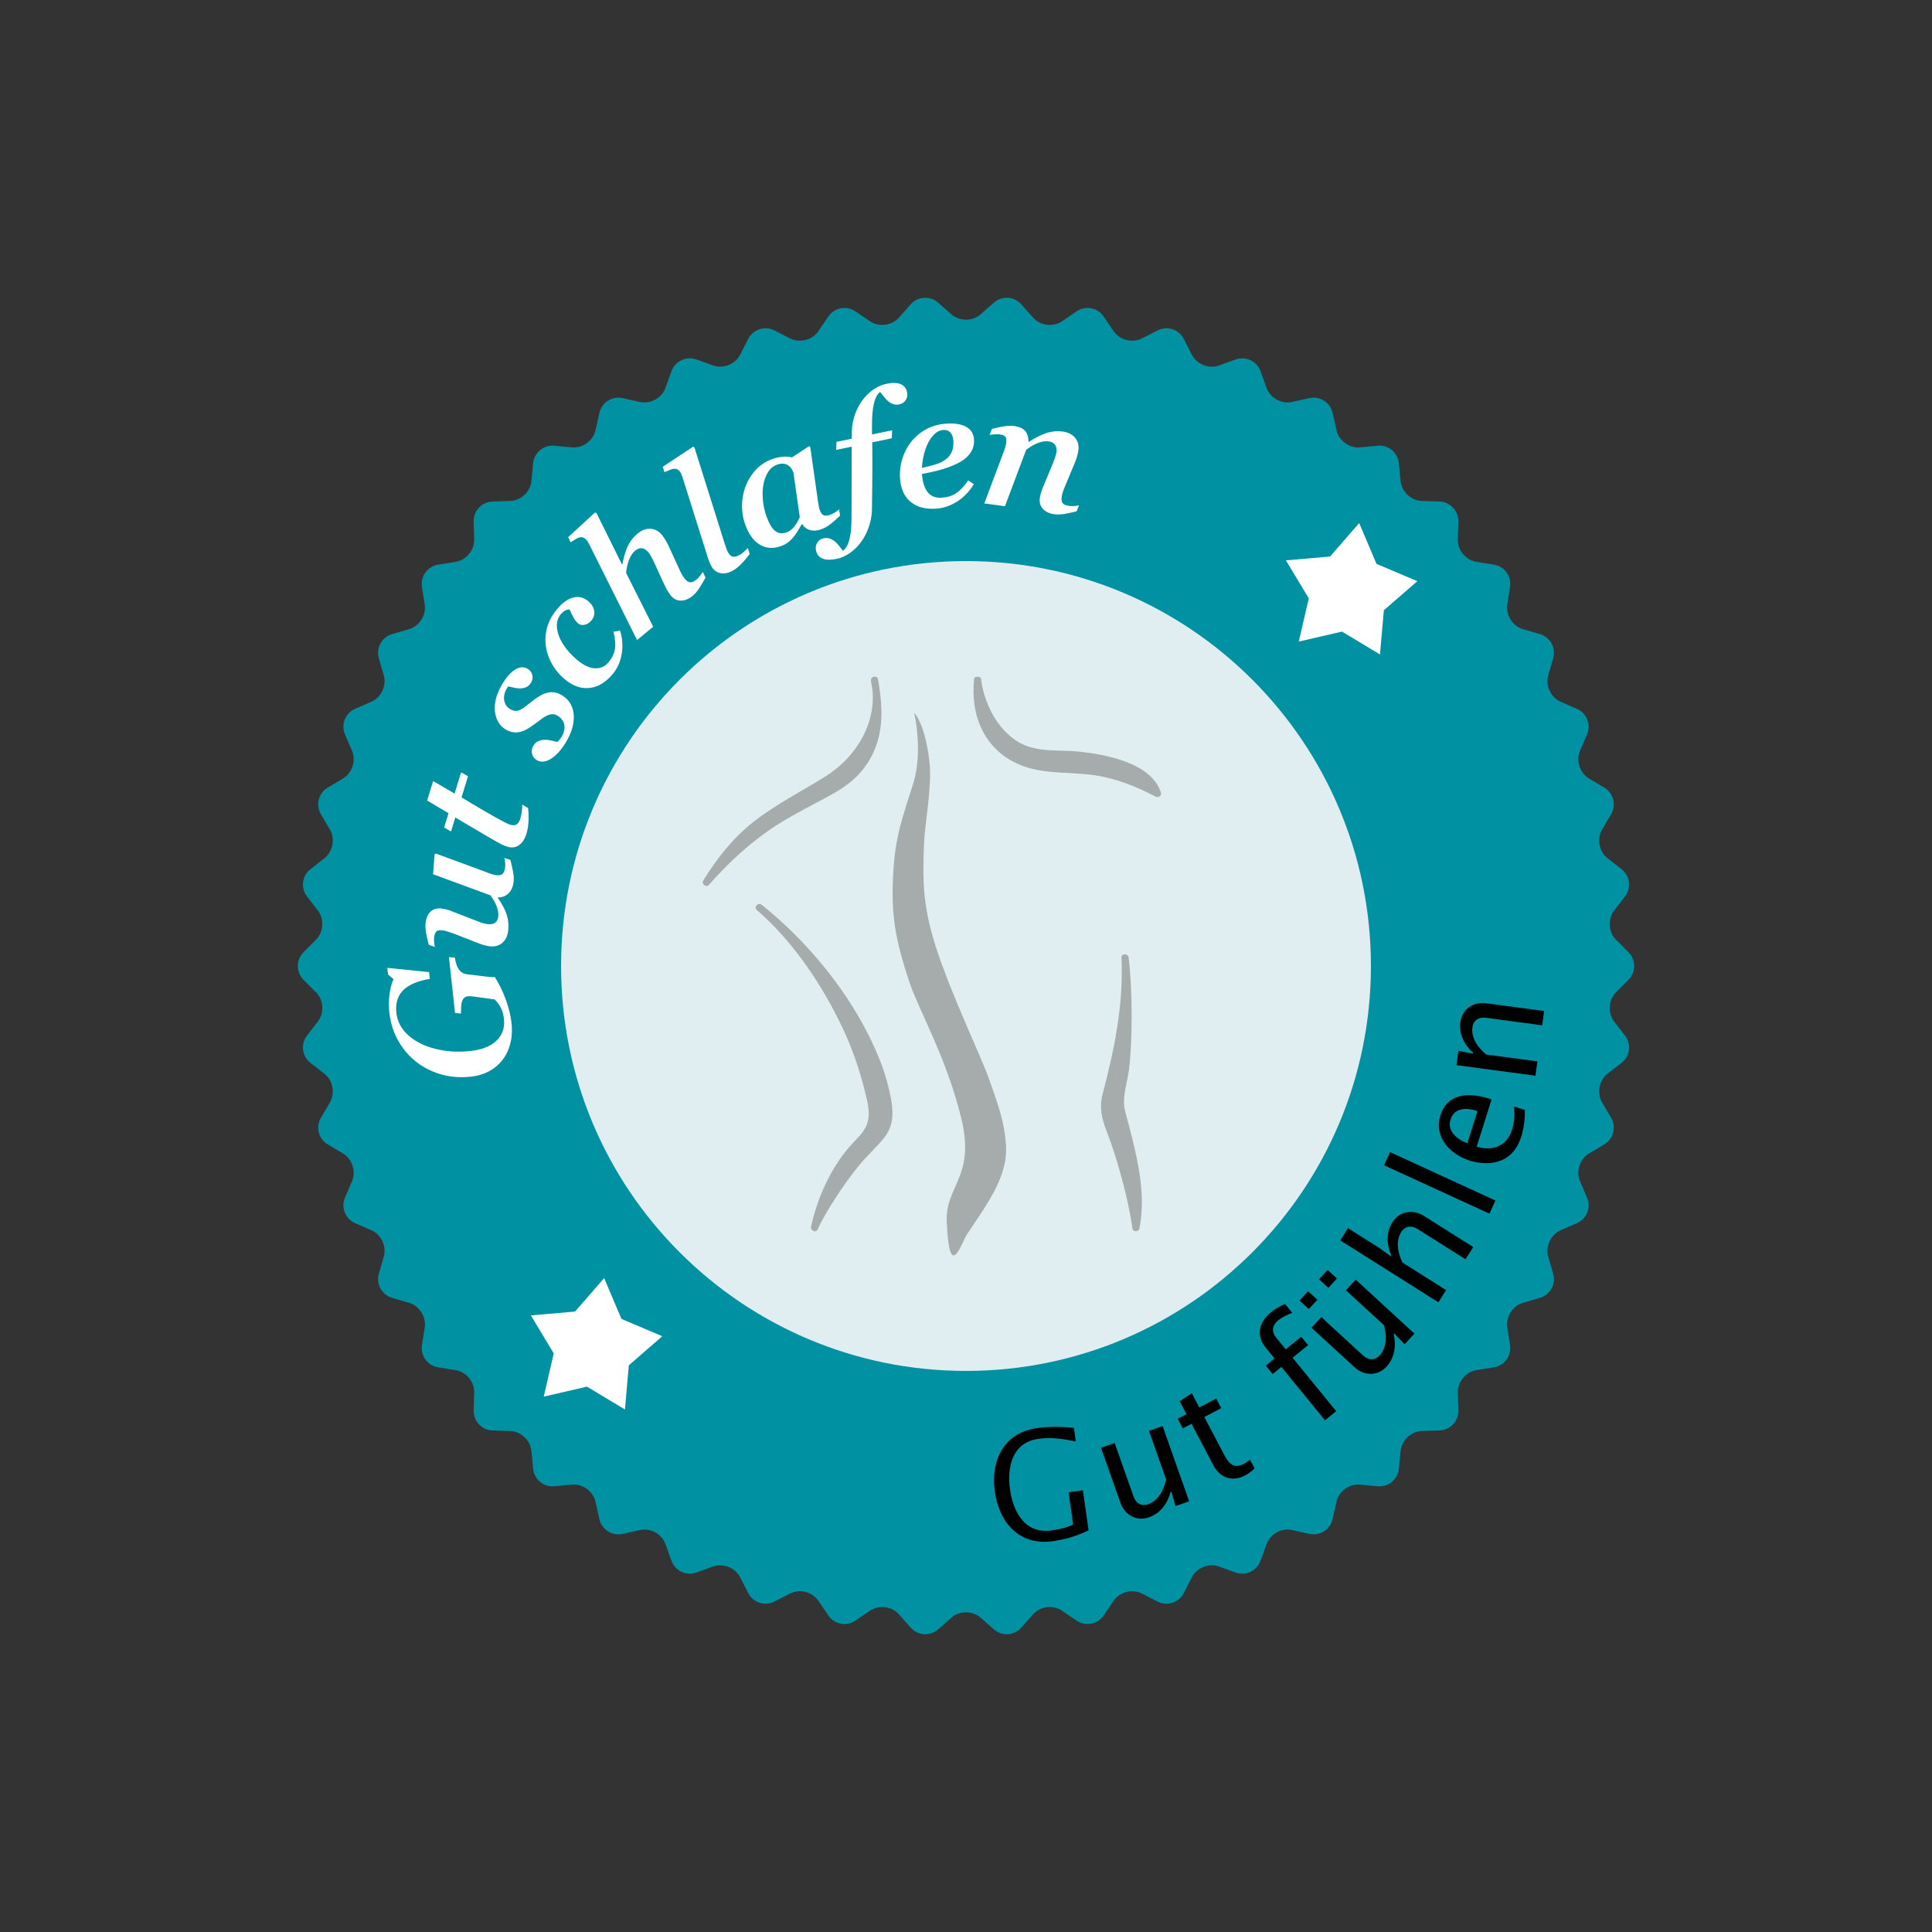 <?xml version="1.0" encoding="utf-8"?>
<!-- Generator: Adobe Illustrator 16.0.4, SVG Export Plug-In . SVG Version: 6.00 Build 0)  -->
<!DOCTYPE svg PUBLIC "-//W3C//DTD SVG 1.1//EN" "http://www.w3.org/Graphics/SVG/1.1/DTD/svg11.dtd">
<svg version="1.1" id="Ebene_1" xmlns="http://www.w3.org/2000/svg" xmlns:xlink="http://www.w3.org/1999/xlink" x="0px" y="0px"
	 width="200px" height="200px" viewBox="0 0 200 200" enable-background="new 0 0 200 200" xml:space="preserve">
<rect x="0" y="0" width="200" height="200" fill="#333333" stroke="none"/>
<g>
	<path fill-rule="evenodd" clip-rule="evenodd" fill="#0091A3" d="M98.497,32.546c0.827,0.728,2.179,0.728,3.006,0l1.39-1.224
		c0.827-0.728,2.1-0.647,2.828,0.178l1.226,1.388c0.729,0.826,2.07,0.995,2.982,0.377l1.531-1.039
		c0.912-0.618,2.164-0.379,2.784,0.531l1.043,1.534c0.62,0.91,1.93,1.247,2.911,0.747l1.648-0.838
		c0.981-0.5,2.193-0.105,2.694,0.875l0.845,1.653c0.501,0.981,1.758,1.479,2.794,1.107l1.741-0.625
		c1.036-0.372,2.189,0.171,2.563,1.207l0.631,1.747c0.374,1.036,1.56,1.688,2.634,1.449l1.805-0.401
		c1.074-0.239,2.151,0.445,2.394,1.519l0.407,1.813c0.242,1.074,1.337,1.87,2.433,1.768l1.839-0.171
		c1.096-0.102,2.079,0.711,2.185,1.807l0.178,1.851c0.105,1.096,1.092,2.022,2.192,2.059l1.847,0.061
		c1.101,0.037,1.974,0.967,1.941,2.067l-0.056,1.858c-0.032,1.101,0.83,2.144,1.917,2.318l1.824,0.293
		c1.087,0.174,1.838,1.207,1.667,2.295l-0.286,1.836c-0.171,1.088,0.555,2.231,1.611,2.541l1.773,0.519
		c1.057,0.31,1.672,1.429,1.367,2.487l-0.515,1.785c-0.305,1.058,0.272,2.284,1.281,2.724l1.695,0.738
		c1.009,0.44,1.479,1.627,1.044,2.639l-0.732,1.706c-0.436,1.012-0.017,2.3,0.93,2.863l1.59,0.946
		c0.946,0.563,1.264,1.8,0.706,2.749l-0.94,1.6c-0.558,0.949-0.305,2.28,0.563,2.957l1.461,1.139
		c0.868,0.677,1.027,1.944,0.355,2.816l-1.134,1.469c-0.672,0.872-0.587,2.224,0.189,3.004l1.307,1.313
		c0.776,0.781,0.776,2.058,0,2.839l-1.307,1.313c-0.776,0.78-0.861,2.132-0.189,3.004l1.134,1.469
		c0.672,0.872,0.513,2.139-0.355,2.816l-1.461,1.139c-0.868,0.678-1.121,2.008-0.563,2.957l0.94,1.598
		c0.558,0.949,0.24,2.187-0.706,2.749l-1.59,0.947c-0.946,0.562-1.365,1.852-0.93,2.862l0.732,1.707
		c0.436,1.011-0.035,2.198-1.044,2.639l-1.695,0.737c-1.009,0.44-1.586,1.665-1.281,2.724l0.515,1.785
		c0.305,1.059-0.311,2.178-1.367,2.487l-1.773,0.52c-1.057,0.31-1.781,1.453-1.611,2.541l0.286,1.835
		c0.17,1.088-0.58,2.12-1.667,2.295l-1.824,0.292c-1.087,0.175-1.949,1.218-1.917,2.318l0.056,1.858
		c0.033,1.101-0.841,2.031-1.941,2.067l-1.847,0.062c-1.101,0.036-2.087,0.963-2.192,2.06l-0.178,1.849
		c-0.105,1.097-1.089,1.91-2.185,1.808l-1.839-0.171c-1.096-0.103-2.19,0.693-2.433,1.768l-0.407,1.813
		c-0.242,1.074-1.319,1.758-2.394,1.519l-1.805-0.4c-1.074-0.239-2.26,0.413-2.634,1.448l-0.631,1.747
		c-0.374,1.035-1.527,1.579-2.564,1.207l-1.739-0.624c-1.037-0.372-2.295,0.127-2.795,1.107l-0.845,1.651
		c-0.5,0.98-1.713,1.375-2.694,0.876l-1.648-0.839c-0.981-0.499-2.291-0.162-2.91,0.748l-1.045,1.534
		c-0.619,0.91-1.871,1.149-2.782,0.531l-1.533-1.04c-0.911-0.618-2.252-0.448-2.981,0.377l-1.226,1.39
		c-0.729,0.825-2.001,0.905-2.828,0.178l-1.39-1.224c-0.827-0.728-2.179-0.728-3.005,0l-1.391,1.224
		c-0.826,0.728-2.099,0.647-2.827-0.178l-1.227-1.39c-0.729-0.825-2.07-0.995-2.981-0.377l-1.532,1.04
		c-0.911,0.618-2.164,0.379-2.783-0.531l-1.044-1.534c-0.619-0.91-1.929-1.247-2.911-0.748l-1.648,0.839
		c-0.981,0.499-2.194,0.104-2.695-0.876l-0.843-1.651c-0.501-0.98-1.759-1.479-2.795-1.107l-1.74,0.624
		c-1.036,0.372-2.19-0.172-2.564-1.207l-0.631-1.747c-0.374-1.035-1.56-1.688-2.634-1.448l-1.804,0.4
		c-1.075,0.239-2.152-0.444-2.393-1.519l-0.408-1.813c-0.241-1.074-1.336-1.87-2.432-1.768l-1.839,0.171
		c-1.096,0.103-2.08-0.711-2.185-1.808l-0.178-1.849c-0.105-1.097-1.092-2.023-2.193-2.06l-1.845-0.062
		c-1.101-0.036-1.974-0.967-1.941-2.067l0.055-1.858c0.033-1.101-0.83-2.144-1.917-2.318l-1.825-0.292
		c-1.087-0.175-1.837-1.207-1.667-2.295l0.287-1.835c0.17-1.088-0.555-2.231-1.611-2.541l-1.774-0.52
		c-1.057-0.31-1.671-1.429-1.367-2.487l0.514-1.785c0.305-1.059-0.272-2.283-1.281-2.724l-1.694-0.737
		c-1.009-0.44-1.479-1.628-1.045-2.639l0.733-1.707c0.435-1.011,0.017-2.3-0.93-2.862l-1.591-0.947
		c-0.946-0.562-1.264-1.8-0.705-2.749l0.939-1.598c0.559-0.949,0.305-2.279-0.563-2.957l-1.46-1.139
		c-0.868-0.678-1.028-1.944-0.355-2.816l1.133-1.469c0.673-0.872,0.588-2.224-0.189-3.004l-1.307-1.313
		c-0.777-0.781-0.777-2.058,0-2.839l1.307-1.313c0.777-0.781,0.862-2.133,0.189-3.004l-1.133-1.469
		c-0.673-0.872-0.513-2.139,0.355-2.816l1.46-1.139c0.868-0.677,1.122-2.007,0.564-2.957l-0.94-1.6
		c-0.558-0.949-0.24-2.186,0.706-2.749l1.59-0.946c0.946-0.563,1.365-1.851,0.93-2.863l-0.733-1.706
		c-0.435-1.012,0.035-2.199,1.045-2.639l1.694-0.738c1.01-0.44,1.586-1.666,1.281-2.724l-0.514-1.785
		c-0.305-1.058,0.311-2.177,1.367-2.487l1.773-0.519c1.057-0.31,1.782-1.453,1.612-2.541l-0.288-1.836
		c-0.17-1.088,0.581-2.121,1.667-2.295l1.825-0.293c1.087-0.174,1.95-1.217,1.917-2.318l-0.055-1.858
		c-0.033-1.101,0.841-2.031,1.941-2.067l1.845-0.061c1.101-0.037,2.087-0.963,2.193-2.059l0.178-1.851
		c0.105-1.096,1.089-1.909,2.185-1.807l1.839,0.171c1.096,0.102,2.191-0.693,2.432-1.768l0.408-1.813
		c0.241-1.074,1.318-1.758,2.393-1.519l1.804,0.401c1.075,0.239,2.26-0.413,2.634-1.449l0.631-1.747
		c0.374-1.036,1.528-1.579,2.564-1.207l1.74,0.625c1.036,0.372,2.294-0.126,2.794-1.107l0.844-1.653
		c0.5-0.981,1.713-1.375,2.695-0.876l1.648,0.839c0.981,0.499,2.292,0.163,2.911-0.748l1.043-1.534
		c0.62-0.91,1.872-1.149,2.783-0.531l1.532,1.039c0.911,0.618,2.253,0.448,2.982-0.377l1.226-1.388
		c0.729-0.826,2.001-0.906,2.828-0.178L98.497,32.546z"/>
</g>
<path fill-rule="evenodd" clip-rule="evenodd" fill="#E0EEF1" stroke="#0091A3" stroke-width="0.165" d="M99.999,58
	C123.194,58,142,76.804,142,100.001C142,123.2,123.194,142,99.999,142C76.803,142,58,123.2,58,100.001
	C58,76.804,76.803,58,99.999,58L99.999,58z"/>
<g>
	<path fill="#FFFFFF" d="M52.955,105.916c0.106,0.976,0.004,1.868-0.307,2.677c-0.311,0.808-0.805,1.462-1.482,1.962
		c-0.678,0.5-1.491,0.802-2.439,0.904c-1.402,0.153-2.723-0.031-3.961-0.554c-1.238-0.521-2.253-1.321-3.047-2.399
		c-0.794-1.079-1.265-2.305-1.415-3.68c-0.068-0.627-0.063-1.251,0.015-1.871c0.079-0.619,0.218-1.151,0.416-1.594l-0.566-0.485
		l-0.074-0.683l4.324,0.44l0.076,0.698c-1.284,0.218-2.208,0.617-2.774,1.197c-0.565,0.581-0.795,1.354-0.69,2.318
		c0.097,0.894,0.505,1.665,1.224,2.316c0.719,0.65,1.653,1.122,2.801,1.413c1.148,0.289,2.363,0.365,3.644,0.226
		c1.192-0.129,2.093-0.488,2.702-1.076c0.61-0.589,0.865-1.337,0.766-2.246c-0.042-0.383-0.131-0.733-0.27-1.049
		s-0.368-0.639-0.69-0.968l-2.016-0.278c-0.354-0.052-0.597-0.069-0.73-0.055c-0.188,0.021-0.335,0.087-0.441,0.199
		c-0.105,0.113-0.183,0.268-0.231,0.467c-0.048,0.198-0.073,0.577-0.074,1.132l-0.614-0.067l-0.629-5.79
		c0.195,0.035,0.399,0.058,0.613,0.068c0.091,0.574,0.24,0.996,0.449,1.264s0.483,0.422,0.824,0.458l1.236,0.144
		c0.707,0.103,1.251,0.152,1.633,0.15c0.438,0.682,0.816,1.457,1.132,2.326C52.674,104.349,52.873,105.162,52.955,105.916z"/>
	<path fill="#FFFFFF" d="M53.165,91.323c-0.062,0.493-0.237,0.88-0.526,1.161c-0.289,0.281-0.651,0.42-1.089,0.415l-0.006,0.05
		c0.479,0.707,0.792,1.317,0.941,1.831c0.149,0.514,0.188,1.044,0.119,1.592c-0.069,0.548-0.278,0.966-0.626,1.253
		c-0.349,0.288-0.783,0.399-1.303,0.333c-0.36-0.045-0.778-0.163-1.254-0.353l-2.402-0.944c-0.581-0.208-0.974-0.325-1.179-0.351
		c-0.299-0.038-0.514-0.006-0.645,0.096c-0.131,0.102-0.216,0.313-0.257,0.634c-0.015,0.122-0.014,0.289,0.004,0.502
		c0.019,0.213,0.042,0.377,0.073,0.494l-0.628-0.239c-0.284-1.003-0.395-1.753-0.331-2.251c0.068-0.542,0.249-0.941,0.539-1.197
		c0.291-0.255,0.664-0.354,1.117-0.297c0.387,0.049,0.749,0.146,1.085,0.289l2.564,0.999c0.45,0.181,0.81,0.288,1.081,0.322
		c0.681,0.085,1.059-0.17,1.134-0.768c0.038-0.298-0.01-0.638-0.145-1.018c-0.134-0.379-0.356-0.777-0.663-1.192l-5.94-2.184
		l0.158-2.055l0.129-0.085l5.069,1.863c0.518,0.217,0.904,0.342,1.159,0.374c0.316,0.04,0.542-0.003,0.679-0.129
		c0.137-0.125,0.226-0.354,0.268-0.687c0.019-0.149,0.019-0.322-0.002-0.519c-0.02-0.197-0.046-0.348-0.078-0.453l0.63,0.215
		c0.12,0.476,0.214,0.903,0.282,1.279C53.188,90.678,53.204,91.019,53.165,91.323z"/>
	<path fill="#FFFFFF" d="M52.821,85.379c0.271,0.084,0.492,0.071,0.66-0.038c0.167-0.109,0.301-0.323,0.399-0.643
		c0.049-0.16,0.095-0.396,0.138-0.706c0.043-0.311,0.056-0.542,0.038-0.693l0.612,0.346c0.11,1.043,0.054,1.931-0.171,2.662
		c-0.172,0.559-0.434,0.958-0.783,1.194c-0.351,0.236-0.744,0.288-1.181,0.153c-0.166-0.051-0.347-0.122-0.544-0.211
		c-0.197-0.089-0.731-0.388-1.602-0.896c-0.871-0.507-1.955-1.146-3.253-1.92l-0.445,1.448l-0.711-0.42l0.453-1.471l-2.214-1.312
		l0.621-2.015l2.219,1.295l0.677-2.199l0.716,0.404l-0.674,2.191C50.669,84.292,52.353,85.235,52.821,85.379z"/>
	<path fill="#FFFFFF" d="M52.821,73.41c0.198,0.115,0.382,0.176,0.553,0.183c0.171,0.005,0.356-0.044,0.557-0.15
		c0.201-0.105,0.548-0.359,1.042-0.763c0.689-0.56,1.274-0.888,1.757-0.984c0.482-0.096,0.948-0.013,1.396,0.248
		c0.751,0.439,1.171,1.098,1.259,1.976c0.088,0.878-0.163,1.821-0.75,2.828c-0.483,0.829-1.006,1.423-1.568,1.782
		c-0.562,0.359-1.061,0.413-1.494,0.16c-0.26-0.152-0.425-0.369-0.495-0.653c-0.07-0.283-0.027-0.56,0.131-0.83
		c0.168-0.289,0.417-0.477,0.745-0.563c0.328-0.086,0.703-0.08,1.124,0.017l0.613,0.145c0.186-0.163,0.338-0.345,0.456-0.548
		c0.259-0.442,0.347-0.859,0.265-1.25s-0.33-0.707-0.744-0.949c-0.231-0.135-0.486-0.164-0.763-0.087
		c-0.277,0.077-0.594,0.253-0.95,0.53c-0.787,0.606-1.346,0.981-1.678,1.123c-0.332,0.143-0.656,0.207-0.971,0.194
		c-0.315-0.013-0.63-0.111-0.943-0.294c-0.424-0.247-0.736-0.615-0.935-1.103c-0.2-0.488-0.257-1.037-0.172-1.646
		c0.085-0.61,0.31-1.227,0.676-1.854c0.45-0.771,0.91-1.303,1.379-1.597s0.906-0.324,1.311-0.088c0.25,0.146,0.411,0.357,0.48,0.63
		c0.07,0.273,0.03,0.538-0.119,0.793c-0.163,0.279-0.399,0.461-0.707,0.546c-0.308,0.085-0.669,0.078-1.083-0.021l-0.584-0.127
		c-0.074,0.104-0.12,0.172-0.137,0.201c-0.253,0.433-0.345,0.85-0.274,1.249C52.267,72.906,52.475,73.207,52.821,73.41z"/>
	<path fill="#FFFFFF" d="M60.871,62.214c0.352,0.292,0.563,0.623,0.633,0.993c0.07,0.37-0.021,0.707-0.274,1.012
		c-0.21,0.253-0.449,0.407-0.715,0.461c-0.267,0.055-0.492,0.005-0.676-0.148c-0.275-0.228-0.564-0.704-0.87-1.429
		c-0.125-0.024-0.272,0.007-0.443,0.095c-0.17,0.087-0.335,0.227-0.496,0.42c-0.292,0.352-0.417,0.799-0.375,1.342
		c0.043,0.542,0.252,1.113,0.628,1.712c0.376,0.599,0.867,1.15,1.472,1.652c0.665,0.552,1.28,0.839,1.845,0.862
		c0.565,0.023,1.038-0.195,1.419-0.654c0.331-0.399,0.541-0.829,0.629-1.289c0.088-0.46,0.043-1.072-0.135-1.835l0.67-0.14
		c0.252,0.797,0.312,1.601,0.179,2.411c-0.133,0.811-0.438,1.503-0.916,2.079c-0.724,0.871-1.524,1.357-2.402,1.458
		c-0.878,0.102-1.73-0.192-2.559-0.879c-0.722-0.599-1.263-1.324-1.625-2.176c-0.362-0.852-0.479-1.722-0.349-2.611
		c0.129-0.89,0.506-1.71,1.129-2.461c0.57-0.687,1.138-1.098,1.704-1.233C59.912,61.72,60.42,61.839,60.871,62.214z"/>
	<path fill="#FFFFFF" d="M71.693,61.688c-0.396,0.326-0.798,0.489-1.208,0.487c-0.41-0.001-0.757-0.174-1.041-0.518
		c-0.22-0.267-0.457-0.672-0.709-1.215l-1.033-2.25c-0.237-0.498-0.425-0.831-0.564-0.999c-0.213-0.258-0.438-0.404-0.674-0.437
		c-0.237-0.033-0.478,0.052-0.723,0.254c-0.237,0.196-0.438,0.498-0.604,0.905c-0.166,0.409-0.273,0.872-0.323,1.39l2.801,5.576
		l-1.666,1.374l-4.913-9.831c-0.124-0.246-0.211-0.4-0.265-0.465c-0.135-0.164-0.271-0.269-0.407-0.315
		c-0.136-0.046-0.284-0.043-0.443,0.008s-0.442,0.213-0.849,0.483l-0.259-0.524l2.763-2.541l0.169,0.034l2.64,5.329l0.039-0.032
		c0.18-0.878,0.389-1.545,0.628-2c0.24-0.455,0.558-0.845,0.954-1.172c0.426-0.352,0.87-0.515,1.331-0.49
		c0.461,0.024,0.856,0.236,1.187,0.636c0.227,0.276,0.453,0.646,0.678,1.111l1.087,2.369c0.198,0.458,0.398,0.811,0.601,1.056
		c0.202,0.246,0.396,0.369,0.582,0.371c0.187,0.002,0.409-0.104,0.667-0.316c0.091-0.074,0.201-0.194,0.332-0.36
		c0.131-0.166,0.225-0.301,0.283-0.407l0.282,0.592c-0.231,0.422-0.451,0.793-0.66,1.114S71.939,61.485,71.693,61.688z"/>
	<path fill="#FFFFFF" d="M75.368,57.189c0.161,0.274,0.337,0.423,0.529,0.446c0.191,0.024,0.434-0.051,0.728-0.223
		c0.134-0.079,0.281-0.191,0.438-0.335c0.158-0.145,0.275-0.262,0.352-0.352l0.192,0.625c-0.624,0.832-1.184,1.393-1.679,1.685
		c-0.462,0.271-0.897,0.373-1.306,0.305c-0.408-0.067-0.725-0.293-0.951-0.679c-0.155-0.264-0.297-0.605-0.425-1.021l-2.572-8.164
		c-0.083-0.262-0.153-0.441-0.209-0.537c-0.099-0.168-0.209-0.283-0.332-0.344c-0.123-0.06-0.263-0.08-0.419-0.06
		c-0.156,0.021-0.467,0.135-0.933,0.344l-0.172-0.559l3.138-2.076l0.14,0.073l3.055,9.714C75.127,56.636,75.27,57.021,75.368,57.189
		z"/>
	<path fill="#FFFFFF" d="M85.081,54.767c-0.426,0.167-0.821,0.204-1.187,0.113c-0.365-0.091-0.649-0.298-0.852-0.62l-0.062,0.024
		c-0.28,0.51-0.509,0.883-0.686,1.121c-0.177,0.236-0.375,0.45-0.595,0.64c-0.219,0.19-0.469,0.34-0.75,0.45
		c-0.816,0.318-1.551,0.298-2.206-0.061c-0.654-0.358-1.166-1.011-1.535-1.957c-0.342-0.877-0.462-1.791-0.358-2.738
		s0.419-1.799,0.948-2.557c0.528-0.756,1.197-1.293,2.008-1.609c0.395-0.154,0.79-0.25,1.186-0.287
		c0.396-0.037,0.726-0.015,0.991,0.067l1.757-1.161l0.136,0.073l0.805,5.658c0.057,0.421,0.12,0.723,0.191,0.905
		c0.116,0.296,0.26,0.472,0.435,0.526c0.174,0.055,0.417,0.021,0.729-0.1c0.286-0.112,0.562-0.286,0.83-0.521l0.099,0.645
		c-0.352,0.34-0.673,0.626-0.964,0.856S85.403,54.642,85.081,54.767z M82.134,48.912c-0.164-0.421-0.399-0.696-0.704-0.826
		c-0.305-0.13-0.658-0.117-1.058,0.04c-0.462,0.181-0.822,0.564-1.078,1.152c-0.256,0.587-0.371,1.279-0.345,2.074
		c0.026,0.795,0.183,1.562,0.471,2.3c0.27,0.691,0.569,1.148,0.901,1.368c0.331,0.221,0.721,0.245,1.167,0.07
		c0.499-0.194,0.934-0.714,1.305-1.56L82.134,48.912z"/>
	<path fill="#FFFFFF" d="M93.899,40.595c0.064,0.306,0.019,0.579-0.137,0.819c-0.155,0.241-0.383,0.392-0.683,0.454
		c-0.562,0.118-1.096-0.161-1.602-0.836l-0.37-0.461c-0.581,0.44-0.86,1.641-0.838,3.603l0.005,0.802l2.08-0.434l-0.032,0.827
		l-2.031,0.424l0.013,0.963c0.008,0.802,0.005,1.949-0.008,3.442c-0.013,1.493-0.023,2.357-0.031,2.592
		c-0.027,0.798-0.207,1.563-0.538,2.296c-0.332,0.733-0.775,1.345-1.332,1.834c-0.556,0.489-1.151,0.8-1.784,0.932
		c-0.617,0.128-1.106,0.118-1.468-0.032c-0.361-0.149-0.586-0.432-0.672-0.846c-0.062-0.295-0.018-0.562,0.132-0.802
		c0.149-0.239,0.375-0.39,0.675-0.452c0.568-0.119,1.107,0.159,1.618,0.833l0.362,0.463c0.606-0.423,0.903-1.582,0.89-3.477
		l0.015-7.303l-1.598,0.333l0.024-0.826l1.589-0.332l0.005-0.591c-0.006-0.791,0.152-1.556,0.474-2.295
		c0.321-0.739,0.76-1.357,1.314-1.852c0.555-0.495,1.152-0.809,1.791-0.942c0.617-0.129,1.106-0.119,1.468,0.031
		C93.592,39.914,93.815,40.19,93.899,40.595z"/>
	<path fill="#FFFFFF" d="M100.832,45.521c0.024,0.429-0.06,0.818-0.251,1.167c-0.191,0.349-0.479,0.66-0.863,0.931
		s-0.913,0.529-1.589,0.772c-0.676,0.244-1.572,0.468-2.689,0.673c0.128,1.713,0.805,2.534,2.03,2.462
		c0.574-0.034,1.07-0.186,1.49-0.456c0.42-0.271,0.843-0.717,1.271-1.34l0.576,0.394c-0.438,0.735-1.007,1.331-1.71,1.785
		c-0.702,0.455-1.446,0.705-2.231,0.751c-1.114,0.065-1.993-0.182-2.638-0.742c-0.645-0.56-0.998-1.369-1.06-2.427
		c-0.056-0.953,0.118-1.858,0.52-2.717c0.402-0.859,0.981-1.546,1.736-2.063c0.754-0.517,1.614-0.803,2.577-0.859
		c0.869-0.051,1.549,0.064,2.04,0.346C100.532,44.479,100.797,44.92,100.832,45.521z M98.692,45.647
		c-0.021-0.378-0.122-0.667-0.302-0.867c-0.179-0.199-0.428-0.289-0.745-0.271c-0.362,0.021-0.706,0.205-1.032,0.551
		c-0.326,0.346-0.593,0.819-0.801,1.417s-0.333,1.251-0.376,1.958c0.949-0.207,1.595-0.393,1.938-0.558
		c0.342-0.166,0.61-0.355,0.804-0.571s0.334-0.456,0.418-0.72C98.683,46.322,98.714,46.009,98.692,45.647z"/>
	<path fill="#FFFFFF" d="M109.147,53.235c-0.515-0.07-0.909-0.255-1.184-0.554c-0.274-0.299-0.382-0.672-0.32-1.12
		c0.045-0.326,0.147-0.687,0.308-1.081l1.057-2.55c0.203-0.513,0.321-0.877,0.351-1.092c0.044-0.332-0.001-0.596-0.138-0.791
		c-0.137-0.196-0.362-0.316-0.677-0.358c-0.31-0.042-0.663,0.01-1.061,0.155c-0.396,0.146-0.815,0.386-1.255,0.721l-2.195,5.84
		l-2.14-0.291l1.905-5.069c0.058-0.133,0.127-0.329,0.211-0.588c0.083-0.259,0.134-0.455,0.152-0.587
		c0.041-0.31,0.016-0.527-0.076-0.652c-0.094-0.125-0.308-0.211-0.646-0.256c-0.11-0.015-0.274-0.015-0.489,0.001
		c-0.217,0.016-0.386,0.038-0.508,0.066l0.245-0.625c1.007-0.274,1.774-0.375,2.306-0.303c0.496,0.068,0.864,0.226,1.104,0.475
		c0.239,0.25,0.363,0.631,0.373,1.145l0.05,0.007c0.738-0.462,1.369-0.772,1.895-0.929s1.064-0.197,1.616-0.122
		c0.549,0.074,0.969,0.29,1.264,0.645c0.295,0.355,0.408,0.79,0.339,1.305c-0.054,0.392-0.172,0.809-0.356,1.251l-1.003,2.406
		c-0.203,0.457-0.325,0.842-0.368,1.157c-0.041,0.299-0.006,0.518,0.105,0.656c0.11,0.139,0.345,0.233,0.705,0.282
		c0.138,0.019,0.304,0.02,0.498,0.004c0.192-0.016,0.354-0.041,0.481-0.074l-0.245,0.625c-0.472,0.116-0.896,0.207-1.27,0.271
		C109.808,53.267,109.462,53.278,109.147,53.235z"/>
</g>
<g>
	<g>
		<path d="M112.689,158.418c-1.088,0.532-2.229,0.913-3.709,1.124c-3.453,0.49-5.541-1.918-5.994-5.109
			c-0.456-3.206,0.895-6.104,4.333-6.591c1.371-0.195,2.62-0.153,3.849-0.029l0.199,1.404c-1.181-0.226-2.411-0.477-3.891-0.266
			c-2.714,0.385-3.246,2.946-2.918,5.258c0.326,2.298,1.551,4.608,4.265,4.224c1.079-0.154,1.699-0.32,2.269-0.637l-0.471-3.314
			l1.479-0.211L112.689,158.418z"/>
		<path d="M121.689,155.907l-0.425-1.484l-0.088,0.031c-0.314,1.168-1.042,2.2-2.216,2.614c-1.381,0.486-2.557-0.32-2.966-1.479
			l-2.016-5.714l1.409-0.497l1.954,5.536c0.265,0.75,0.86,1.034,1.506,0.807c1.087-0.383,1.634-1.5,1.872-2.559l-1.777-5.038
			l1.41-0.497l2.745,7.784L121.689,155.907z"/>
		<path d="M125.899,144.778l0.521,0.993l-1.75,0.92l2.043,3.886c0.493,0.937,0.992,1.519,2.08,0.946
			c0.222-0.116,0.413-0.253,0.605-0.424l0.478,0.909c-0.295,0.278-0.602,0.527-0.961,0.717c-1.75,0.919-2.873-0.213-3.258-0.943
			l-2.311-4.396l-0.909,0.479l-0.521-0.992l0.909-0.479l-0.703-1.337l1.25-0.833l0.776,1.475L125.899,144.778z"/>
		<path d="M132.648,141.5l-0.904,0.738l-0.709-0.869l0.904-0.738l-0.905-1.111c-1.103-1.352-0.619-2.73,0.527-3.665
			c0.446-0.364,0.94-0.647,1.461-0.87l0.748,0.917c-0.519,0.201-1.03,0.438-1.452,0.782c-0.76,0.62-0.599,1.312-0.224,1.771
			l1.004,1.23l1.605-1.309l0.708,0.869l-1.605,1.309l4.51,5.528l-1.158,0.945L132.648,141.5z"/>
		<path d="M134.525,134.631l0.885-0.964l0.963,0.886l-0.886,0.962L134.525,134.631z M145.405,139.155l-1.072-1.112l-0.062,0.068
			c0.271,1.18,0.113,2.432-0.73,3.349c-0.991,1.078-2.408,0.917-3.313,0.084l-4.46-4.099l1.012-1.101l4.323,3.973
			c0.584,0.537,1.244,0.509,1.707,0.006c0.781-0.85,0.738-2.094,0.453-3.14l-3.933-3.613l1.012-1.101l6.076,5.585L145.405,139.155z
			 M136.549,132.43l0.885-0.964l0.963,0.886l-0.886,0.962L136.549,132.43z"/>
		<path d="M138.741,128.403l0.798-1.265l3.176,2.003l1.254,0.902l0.05-0.079c-0.478-1.111-0.548-2.372,0.118-3.426
			c0.781-1.238,2.204-1.334,3.245-0.678l5.124,3.234l-0.798,1.265l-4.966-3.134c-0.673-0.424-1.317-0.279-1.684,0.301
			c-0.615,0.975-0.351,2.191,0.119,3.169l4.519,2.853l-0.798,1.265L138.741,128.403z"/>
		<path d="M143.275,120.628l0.624-1.358l10.911,5.01l-0.624,1.357L143.275,120.628z"/>
		<path d="M152.864,118.708c1.665,0.475,3.115-0.032,3.659-1.756c0.252-0.804,0.298-1.572,0.187-2.408l1.144,0.359
			c0.005,0.868-0.068,1.776-0.387,2.787c-1.017,3.226-4.009,2.871-5.303,2.463c-2.051-0.646-3.761-2.426-3.05-4.686
			c0.782-2.481,3.277-2.365,5.291-1.65L152.864,118.708z M152.946,115.025c-1.061-0.366-2.382-0.423-2.79,0.87
			c-0.384,1.218,0.705,2.068,1.742,2.46L152.946,115.025z"/>
		<path d="M152.481,109.078l0.013-0.094c-0.896-0.811-1.485-1.927-1.32-3.161c0.193-1.45,1.447-2.131,2.666-1.968l6.004,0.803
			l-0.198,1.481l-5.818-0.778c-0.787-0.104-1.312,0.297-1.402,0.976c-0.153,1.142,0.594,2.138,1.428,2.83l5.294,0.709l-0.198,1.48
			l-8.18-1.094l0.198-1.482L152.481,109.078z"/>
	</g>
</g>
<polygon fill-rule="evenodd" clip-rule="evenodd" fill="#FFFFFF" points="142.494,58.372 146.721,60.164 143.256,63.175 
	142.855,67.748 138.923,65.383 134.449,66.416 135.484,61.944 133.119,58.01 137.691,57.61 140.702,54.146 "/>
<polygon fill-rule="evenodd" clip-rule="evenodd" fill="#FFFFFF" points="64.333,136.533 68.559,138.327 65.095,141.337 
	64.695,145.909 60.761,143.544 56.289,144.578 57.322,140.106 54.958,136.171 59.529,135.772 62.541,132.308 "/>
<g>
	<g>
		<path fill="#A6ACAC" d="M78.609,93.94c0,0,11.792,9.433,13.406,20.73c0.387,2.707-1.638,3.443-3.848,6.33
			c-2.705,3.532-3.849,6.082-3.849,6.082s1.018-4.717,3.849-8.07c1.54-1.821,2.526-2.283,1.985-4.964
			C87.671,101.759,78.609,93.94,78.609,93.94z"/>
		<g>
			<path fill="#A6ACAC" d="M78.347,94.203c4.063,3.263,7.608,7.48,10.202,11.981c1.07,1.857,1.926,3.83,2.528,5.887
				c0.31,1.057,0.583,2.188,0.613,3.291c0.032,1.177-0.805,2.085-1.557,2.881c-2.407,2.557-4.672,5.428-6.137,8.651
				c0.228,0.096,0.454,0.191,0.681,0.287c0.765-3.47,2.5-6.489,4.836-9.127c1.219-1.375,1.281-2.744,0.915-4.499
				c-0.475-2.283-1.243-4.498-2.167-6.637c-2.099-4.86-5.357-9.745-9.391-13.241C78.512,93.364,77.984,93.888,78.347,94.203
				c3.835,3.327,6.849,7.87,8.977,12.432c0.948,2.032,1.673,4.161,2.21,6.339c0.285,1.15,0.652,2.442,0.142,3.581
				c-0.372,0.835-1.185,1.514-1.771,2.194c-1.955,2.271-3.303,5.313-3.945,8.233c-0.086,0.394,0.499,0.689,0.68,0.288
				c0.514-1.13,1.178-2.198,1.844-3.242c0.776-1.213,1.622-2.395,2.543-3.502c0.79-0.95,1.722-1.771,2.493-2.735
				c1.199-1.503,0.927-3.164,0.535-4.918c-0.458-2.043-1.269-4.005-2.215-5.866c-2.563-5.051-6.545-9.781-10.967-13.33
				C78.502,93.378,77.972,93.903,78.347,94.203z"/>
		</g>
	</g>
	<g>
		<path fill="#A6ACAC" d="M116.469,99.154c0,0,0.332,6.978-1.738,13.405c-0.479,1.494-0.579,2.509,0,3.973
			c2.168,5.45,2.854,10.551,2.854,10.551s0.87-4.098-1.363-11.544c-0.501-1.664-0.05-2.42,0.123-3.601
			C117.233,105.919,116.469,99.154,116.469,99.154z"/>
		<g>
			<path fill="#A6ACAC" d="M116.099,99.154c0.218,4.854-0.743,9.492-1.967,14.153c-0.35,1.328-0.07,2.529,0.417,3.776
				c0.647,1.66,1.17,3.369,1.627,5.09c0.441,1.645,0.82,3.323,1.052,5.008c0.049,0.368,0.645,0.346,0.717,0
				c0.821-3.989-0.478-8.367-1.478-12.175c-0.359-1.364,0.257-2.989,0.417-4.367c0.211-1.821,0.263-3.659,0.263-5.49
				c0-1.998-0.085-4.01-0.305-5.995C116.789,98.682,116.043,98.677,116.099,99.154c0.191,1.732,0.263,3.483,0.296,5.227
				c0.03,1.65-0.017,3.305-0.137,4.956c-0.112,1.576-0.539,3.114-0.637,4.684c-0.095,1.546,0.712,3.226,1.046,4.719
				c0.346,1.55,0.568,3.124,0.672,4.708c0.074,1.151,0.123,2.398-0.111,3.536c0.239,0,0.477,0,0.717,0
				c-0.214-1.561-0.569-3.104-0.951-4.63c-0.388-1.545-0.861-3.066-1.392-4.568c-0.257-0.729-0.568-1.439-0.781-2.184
				c-0.279-0.986-0.02-1.996,0.269-2.942c1.32-4.318,1.958-8.982,1.753-13.505C116.818,98.675,116.074,98.674,116.099,99.154z"/>
		</g>
	</g>
	<path fill="#A6ACAC" d="M100.114,127.76c1.995-3.016,4.292-5.98,4.021-9.31c-0.182-2.24-0.634-3.635-1.818-6.938
		c-0.745-2.091-3.893-8.678-5.454-13.541c-1.412-4.402-1.332-7.073-1.211-10.643c0.063-1.808,0.817-5.875,0.588-8.202
		c-0.411-4.173-1.605-5.354-1.605-5.354s0.952,4.021-0.11,7.383c-1.062,3.364-1.869,5.376-2.071,9.418
		c-0.201,4.046,0.17,6.588,1.73,11.214c0.95,2.821,3.813,7.742,5.323,13.967c1.49,6.145-1.667,6.931-1.502,10.76
		C98.281,132.846,99.503,128.684,100.114,127.76z"/>
	<g>
		<path fill="#A6ACAC" d="M90.526,70.411c0.621,3.297,0.869,8.261-3.724,10.992c-4.593,2.731-8.193,3.671-13.678,9.93
			c3.127-5.087,5.786-6.817,12.212-10.461C92.063,77.059,90.526,70.411,90.526,70.411z"/>
		<g>
			<path fill="#A6ACAC" d="M90.167,70.51c0.398,2.175,0.5,4.396-0.189,6.524c-0.862,2.653-3.156,3.98-5.464,5.227
				c-1.89,1.022-3.79,2.006-5.56,3.228c-2.279,1.572-4.266,3.516-6.095,5.583c0.195,0.149,0.39,0.3,0.584,0.449
				c1.532-2.464,3.334-4.614,5.664-6.358c2.633-1.973,5.777-3.22,8.325-5.29c2.7-2.195,4.227-6.112,3.452-9.56
				C90.78,69.843,90.061,70.042,90.167,70.51c0.882,3.931-1.43,7.806-4.679,9.842c-2.528,1.584-5.178,2.909-7.534,4.763
				c-2.107,1.661-3.744,3.765-5.153,6.031c-0.221,0.357,0.303,0.771,0.585,0.451c2.073-2.34,4.337-4.455,6.972-6.149
				c1.96-1.26,4.076-2.254,6.096-3.408c2.172-1.242,3.722-2.954,4.417-5.385c0.59-2.052,0.392-4.272,0.014-6.342
				C90.798,69.84,90.081,70.041,90.167,70.51z"/>
		</g>
	</g>
	<g>
		<path fill="#A6ACAC" d="M101.199,70.411c-0.742,6.648,4.082,8.823,7.077,9.007c6.057,0.372,7.767,0.745,11.543,2.731
			c0,0-1.24-4.098-10.921-4.098C102.07,78.051,101.199,70.411,101.199,70.411z"/>
		<g>
			<path fill="#A6ACAC" d="M100.829,70.411c-0.404,4.166,1.468,7.817,5.595,9.059c2.196,0.66,4.635,0.447,6.893,0.784
				c2.261,0.334,4.301,1.164,6.316,2.216c0.273,0.144,0.65-0.092,0.545-0.42c-0.975-3.098-5.761-3.948-8.398-4.234
				c-1.807-0.195-3.65,0.037-5.395-0.559c-1.355-0.464-2.449-1.491-3.236-2.661c-0.809-1.194-1.419-2.857-1.575-4.185
				C101.52,69.939,100.773,69.934,100.829,70.411c0.438,3.712,2.884,7.25,6.72,7.909c1.927,0.331,3.913,0.129,5.853,0.47
				c1.37,0.239,2.725,0.66,3.94,1.345c0.794,0.448,1.855,1.275,2.12,2.112c0.18-0.139,0.363-0.28,0.547-0.419
				c-1.647-0.86-3.321-1.613-5.136-2.038c-2.215-0.52-4.519-0.59-6.778-0.758c-1.654-0.123-3.274-0.85-4.494-1.958
				c-1.873-1.696-2.257-4.267-2.027-6.663C101.619,69.933,100.874,69.936,100.829,70.411z"/>
		</g>
	</g>
</g>
</svg>
